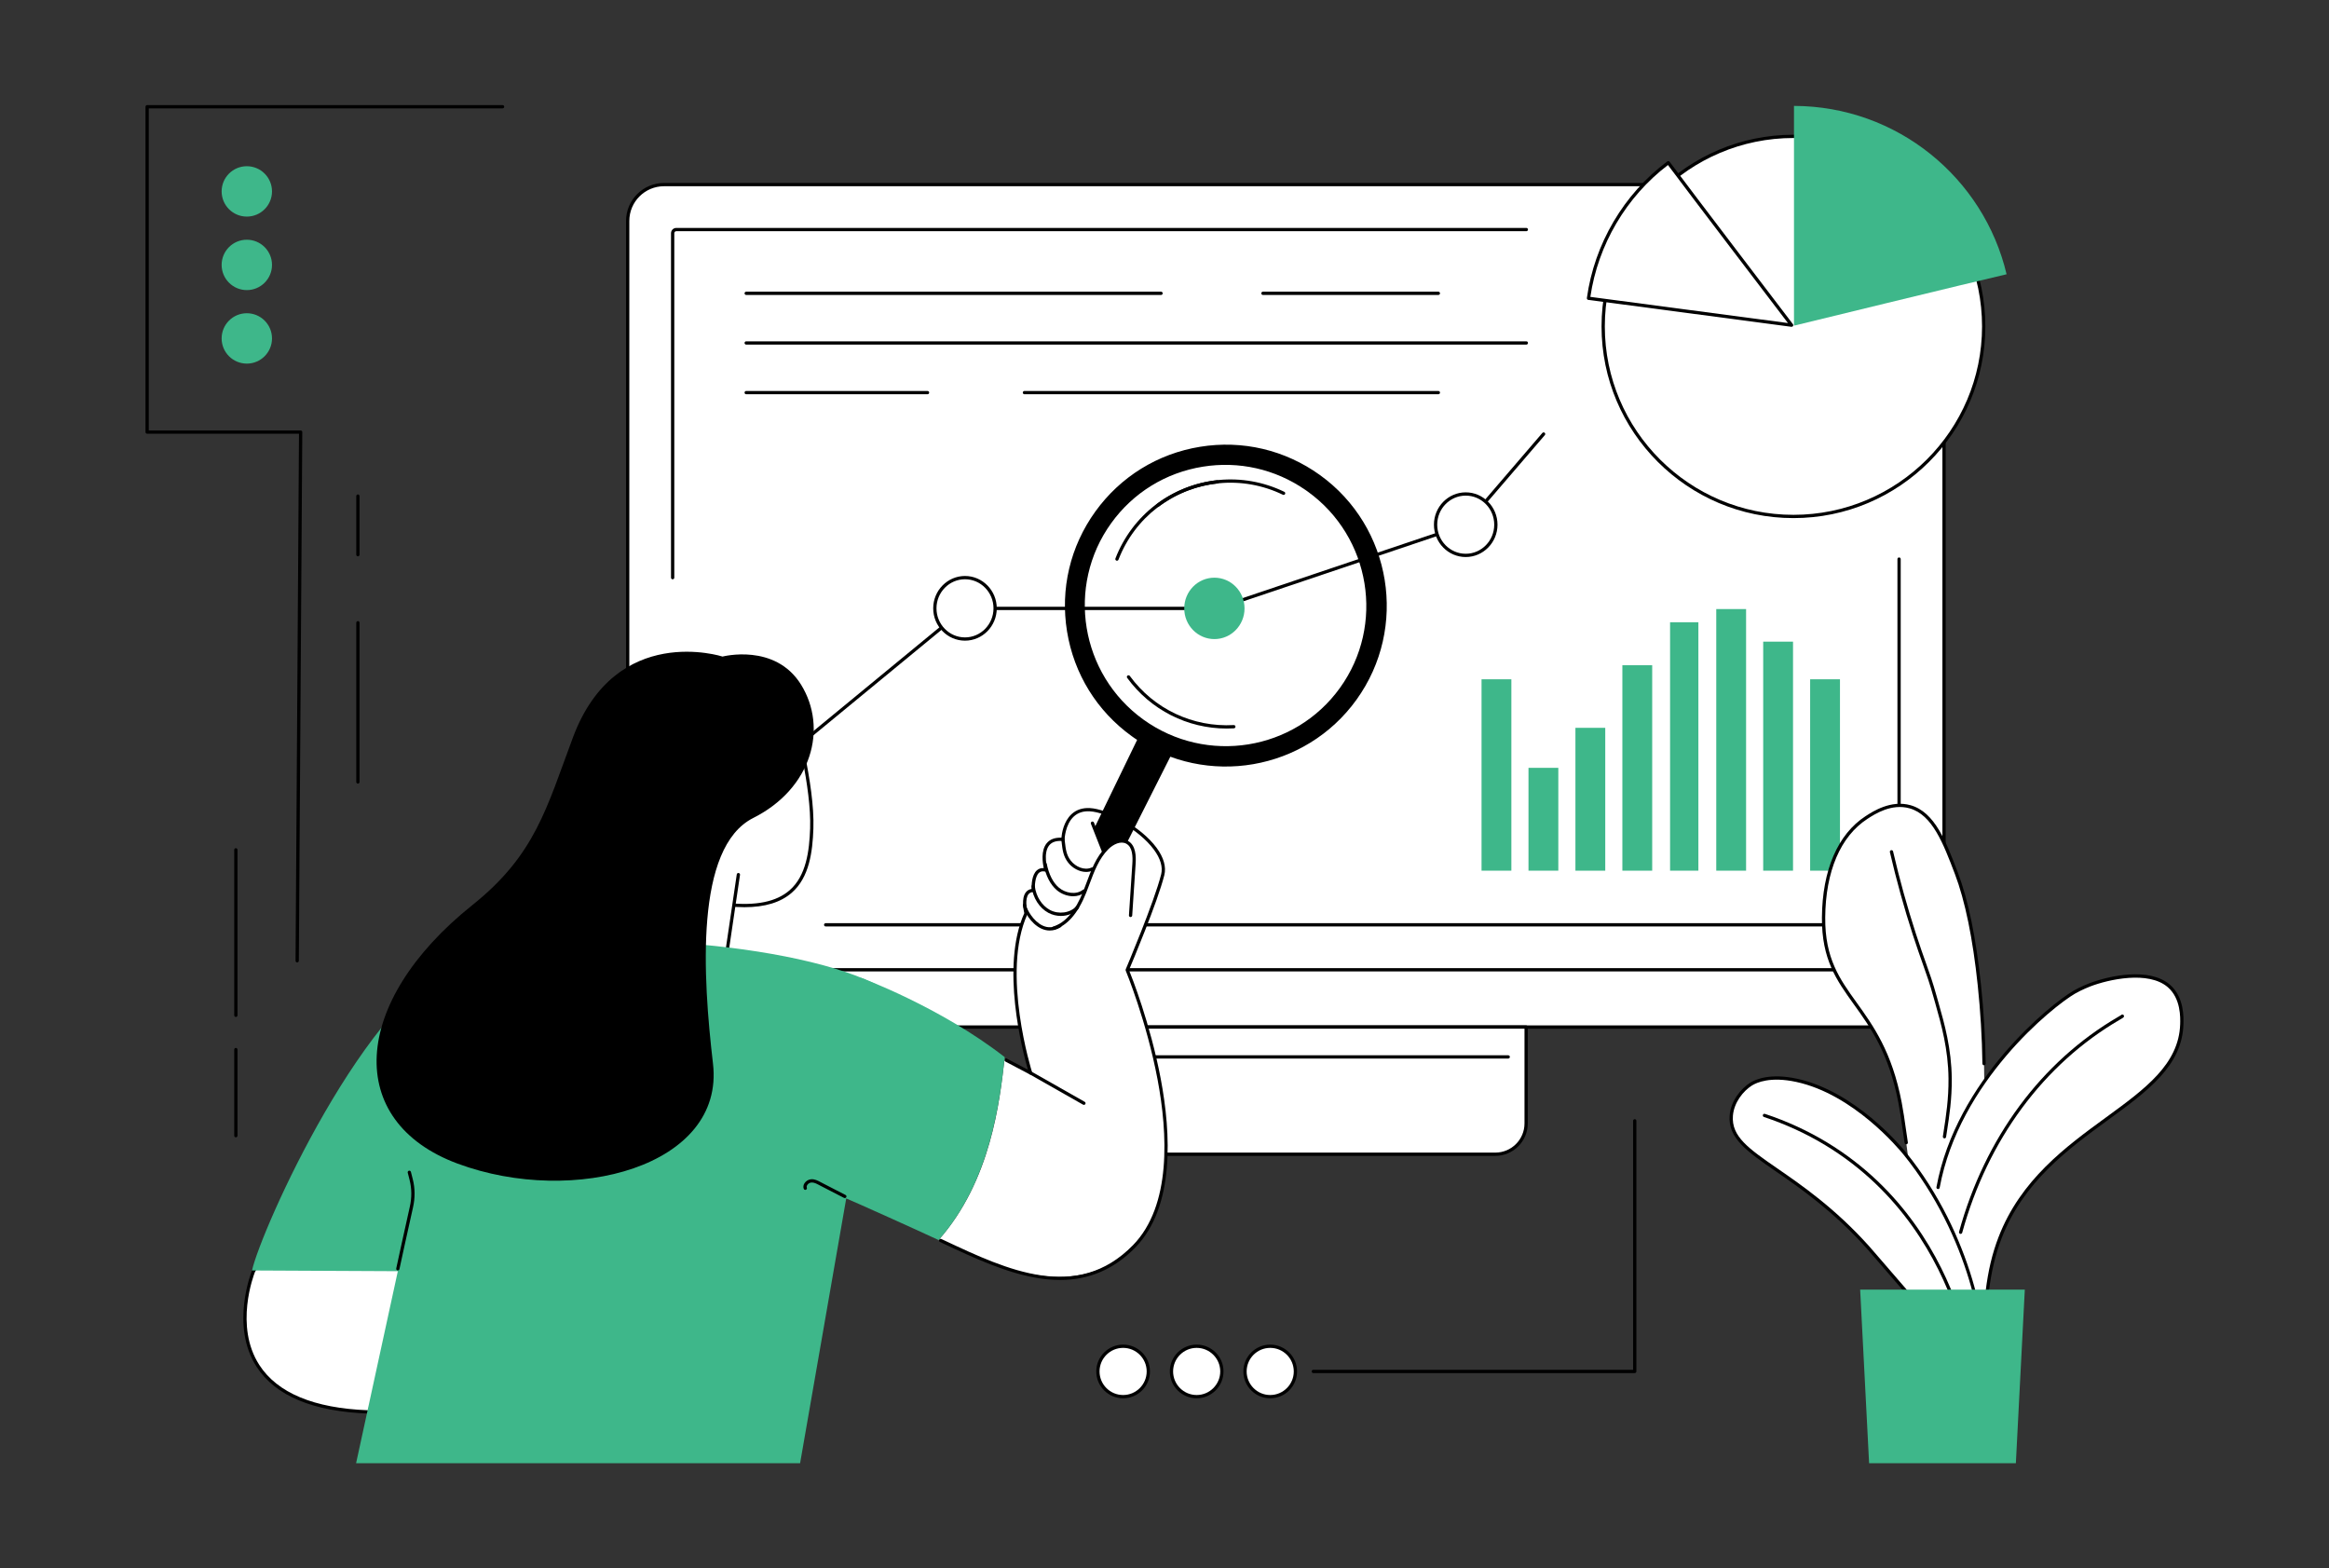 <?xml version="1.0" encoding="UTF-8"?> <svg xmlns="http://www.w3.org/2000/svg" width="2305" height="1552" viewBox="0 0 2305 1552" fill="none"><rect x="0" y="0" width="2305" height="1552" fill="#333333" stroke="none"/><g clip-path="url(#clip0_1052_3575)"><path d="M1906.1 948.5H672.105L621.215 955.903V974.911C621.215 997.811 639.782 1016.38 662.674 1016.38H1882.53C1905.43 1016.38 1923.99 997.811 1923.99 974.911V959.715L1906.09 948.5H1906.1Z" fill="white"></path><path d="M657.181 182.68H1888.03C1907.89 182.68 1924 198.793 1924 218.646V959.711H621.215V218.646C621.215 198.793 637.329 182.68 657.181 182.68Z" fill="white"></path><path d="M1924 961.333H621.215C620.319 961.333 619.6 960.606 619.6 959.717V218.644C619.6 197.918 636.463 181.062 657.181 181.062H1888.04C1908.76 181.062 1925.62 197.925 1925.62 218.644V959.71C1925.62 960.606 1924.89 961.325 1924 961.325V961.333ZM622.839 958.094H1922.39V218.644C1922.39 199.703 1906.98 184.294 1888.04 184.294H657.181C638.24 184.294 622.831 199.703 622.831 218.644V958.094H622.839Z" fill="black"></path><path d="M665.715 573.302C664.819 573.302 664.1 572.574 664.1 571.686V230.777C664.1 227.898 666.435 225.562 669.314 225.562H1510.62C1511.52 225.562 1512.24 226.29 1512.24 227.178C1512.24 228.067 1511.51 228.794 1510.62 228.794H669.314C668.227 228.794 667.339 229.683 667.339 230.77V571.678C667.339 572.575 666.611 573.294 665.723 573.294L665.715 573.302Z" fill="black"></path><path d="M1879.5 916.839H817.159C816.263 916.839 815.543 916.112 815.543 915.223C815.543 914.334 816.27 913.607 817.159 913.607H1877.89V553.28C1877.89 552.384 1878.61 551.664 1879.5 551.664C1880.39 551.664 1881.12 552.391 1881.12 553.28V915.231C1881.12 916.127 1880.39 916.846 1879.5 916.846V916.839Z" fill="black"></path><path d="M1882.53 1018H662.682C638.93 1018 619.6 998.665 619.6 974.913C619.6 974.017 620.327 973.297 621.215 973.297C622.104 973.297 622.831 974.024 622.831 974.913C622.831 996.88 640.708 1014.76 662.675 1014.76H1882.53C1904.5 1014.76 1922.38 996.88 1922.38 974.913C1922.38 974.017 1923.11 973.297 1923.99 973.297C1924.88 973.297 1925.61 974.024 1925.61 974.913C1925.61 998.665 1906.29 1018 1882.53 1018H1882.53Z" fill="black"></path><path d="M1034.8 1016.38H1510.41V1111.77C1510.41 1128.6 1496.75 1142.25 1479.93 1142.25H1065.29C1048.47 1142.25 1034.81 1128.59 1034.81 1111.77V1016.38H1034.8Z" fill="white"></path><path d="M1479.92 1143.87H1065.28C1047.58 1143.87 1033.18 1129.47 1033.18 1111.77V1016.37C1033.18 1015.48 1033.91 1014.76 1034.8 1014.76H1510.4C1511.3 1014.76 1512.02 1015.48 1512.02 1016.37V1111.77C1512.02 1129.47 1497.62 1143.87 1479.92 1143.87H1479.92ZM1036.42 1018V1111.78C1036.42 1127.69 1049.37 1140.64 1065.28 1140.64H1479.92C1495.84 1140.64 1508.79 1127.69 1508.79 1111.78V1018H1036.42Z" fill="black"></path><path d="M1492.69 1047.56H1052.52C1051.62 1047.56 1050.9 1046.83 1050.9 1045.94C1050.9 1045.06 1051.63 1044.33 1052.52 1044.33H1492.69C1493.59 1044.33 1494.31 1045.06 1494.31 1045.94C1494.31 1046.83 1493.58 1047.56 1492.69 1047.56Z" fill="black"></path><path d="M1423.55 291.896H1249.91C1249.01 291.896 1248.29 291.169 1248.29 290.28C1248.29 289.391 1249.02 288.664 1249.91 288.664H1423.55C1424.44 288.664 1425.16 289.391 1425.16 290.28C1425.16 291.169 1424.44 291.896 1423.55 291.896Z" fill="black"></path><path d="M1149.1 291.896H738.499C737.603 291.896 736.883 291.169 736.883 290.28C736.883 289.391 737.61 288.664 738.499 288.664H1149.1C1150 288.664 1150.71 289.391 1150.71 290.28C1150.71 291.169 1149.99 291.896 1149.1 291.896Z" fill="black"></path><path d="M1510.62 341.021H738.499C737.603 341.021 736.883 340.294 736.883 339.405C736.883 338.516 737.61 337.789 738.499 337.789H1510.62C1511.51 337.789 1512.23 338.516 1512.23 339.405C1512.23 340.294 1511.51 341.021 1510.62 341.021Z" fill="black"></path><path d="M1423.55 390.153H1013.87C1012.98 390.153 1012.26 389.426 1012.26 388.538C1012.26 387.649 1012.98 386.922 1013.87 386.922H1423.55C1424.44 386.922 1425.16 387.649 1425.16 388.538C1425.16 389.426 1424.44 390.153 1423.55 390.153Z" fill="black"></path><path d="M917.983 390.153H738.499C737.603 390.153 736.883 389.426 736.883 388.538C736.883 387.649 737.61 386.922 738.499 386.922H917.983C918.879 386.922 919.599 387.649 919.599 388.538C919.599 389.426 918.872 390.153 917.983 390.153Z" fill="black"></path><path d="M1495.79 672.234H1466.28V861.634H1495.79V672.234Z" fill="#3EB78A"></path><path d="M1542.26 759.867H1512.74V861.632H1542.26V759.867Z" fill="#3EB78A"></path><path d="M1588.71 720.273H1559.19V861.64H1588.71V720.273Z" fill="#3EB78A"></path><path d="M1635.17 658.328H1605.65V861.638H1635.17V658.328Z" fill="#3EB78A"></path><path d="M1680.88 615.789H1652.86V861.631H1680.88V615.789Z" fill="#3EB78A"></path><path d="M1728.09 602.742H1698.57V861.635H1728.09V602.742Z" fill="#3EB78A"></path><path d="M1774.55 634.992H1745.03V861.635H1774.55V634.992Z" fill="#3EB78A"></path><path d="M1821.01 672.234H1791.49V861.634H1821.01V672.234Z" fill="#3EB78A"></path><path d="M781.398 746.657C780.928 746.657 780.465 746.458 780.149 746.069C779.584 745.379 779.679 744.358 780.37 743.792L954.015 600.832C954.302 600.597 954.669 600.465 955.044 600.465H1204.36L1449.68 517.854L1526.47 428.457C1527.06 427.774 1528.08 427.701 1528.76 428.281C1529.43 428.861 1529.51 429.882 1528.93 430.565L1451.85 520.3C1451.66 520.52 1451.41 520.689 1451.13 520.777L1205.15 603.608C1204.98 603.667 1204.81 603.696 1204.63 603.696H955.631L782.434 746.29C782.133 746.539 781.765 746.657 781.405 746.657H781.398Z" fill="black"></path><path d="M1201.88 632.456C1218.35 632.456 1231.71 618.852 1231.71 602.072C1231.71 585.291 1218.35 571.688 1201.88 571.688C1185.4 571.688 1172.04 585.291 1172.04 602.072C1172.04 618.852 1185.4 632.456 1201.88 632.456Z" fill="#3EB78A"></path><path d="M1450.61 549.628C1467.09 549.628 1480.45 536.024 1480.45 519.243C1480.45 502.463 1467.09 488.859 1450.61 488.859C1434.14 488.859 1420.78 502.463 1420.78 519.243C1420.78 536.024 1434.14 549.628 1450.61 549.628Z" fill="white"></path><path d="M1450.61 551.249C1433.27 551.249 1419.16 536.89 1419.16 519.242C1419.16 501.593 1433.27 487.234 1450.61 487.234C1467.95 487.234 1482.07 501.593 1482.07 519.242C1482.07 536.89 1467.96 551.249 1450.61 551.249ZM1450.61 490.473C1435.06 490.473 1422.4 503.378 1422.4 519.242C1422.4 535.106 1435.05 548.01 1450.61 548.01C1466.18 548.01 1478.83 535.106 1478.83 519.242C1478.83 503.378 1466.18 490.473 1450.61 490.473Z" fill="black"></path><path d="M955.044 632.393C971.521 632.393 984.877 618.79 984.877 602.009C984.877 585.228 971.521 571.625 955.044 571.625C938.568 571.625 925.211 585.228 925.211 602.009C925.211 618.79 938.568 632.393 955.044 632.393Z" fill="white"></path><path d="M955.043 634.015C937.703 634.015 923.594 619.656 923.594 602.007C923.594 584.358 937.703 570 955.043 570C972.383 570 986.492 584.358 986.492 602.007C986.492 619.656 972.383 634.015 955.043 634.015ZM955.043 573.239C939.487 573.239 926.825 586.143 926.825 602.007C926.825 617.871 939.48 630.776 955.043 630.776C970.606 630.776 983.26 617.871 983.26 602.007C983.26 586.143 970.606 573.239 955.043 573.239Z" fill="black"></path><path d="M1774.96 511.101C1878.95 511.101 1963.25 426.899 1963.25 323.031C1963.25 219.163 1878.95 134.961 1774.96 134.961C1670.97 134.961 1586.67 219.163 1586.67 323.031C1586.67 426.899 1670.97 511.101 1774.96 511.101Z" fill="white"></path><path d="M1774.96 512.722C1670.24 512.722 1585.04 427.629 1585.04 323.029C1585.04 218.429 1670.24 133.336 1774.96 133.336C1879.68 133.336 1964.87 218.429 1964.87 323.029C1964.87 427.629 1879.68 512.722 1774.96 512.722ZM1774.96 136.575C1672.03 136.575 1588.28 220.221 1588.28 323.029C1588.28 425.837 1672.03 509.484 1774.96 509.484C1877.89 509.484 1961.63 425.845 1961.63 323.029C1961.63 220.214 1877.89 136.575 1774.96 136.575Z" fill="black"></path><path d="M1985.91 271.422C1963.37 176.09 1877.77 105.091 1775.5 104.805V322.289C1775.5 322.289 1950.83 279.515 1985.91 271.422Z" fill="#3EB78A"></path><path d="M1651.1 161.039C1607.33 193.803 1579.42 242.57 1572.13 295.179C1621.41 301.767 1773.17 321.81 1773.17 321.81C1773.17 321.81 1671.11 187.993 1651.1 161.039Z" fill="white"></path><path d="M1773.17 323.424C1773.1 323.424 1773.03 323.424 1772.96 323.41C1771.43 323.211 1620.63 303.293 1571.91 296.779C1571.49 296.72 1571.1 296.5 1570.84 296.154C1570.59 295.809 1570.47 295.376 1570.53 294.95C1577.95 241.328 1606.96 192.046 1650.12 159.738C1650.46 159.481 1650.89 159.371 1651.32 159.43C1651.75 159.488 1652.13 159.723 1652.39 160.061C1672.17 186.692 1773.43 319.473 1774.45 320.817C1774.84 321.339 1774.89 322.044 1774.56 322.609C1774.26 323.116 1773.73 323.417 1773.15 323.417L1773.17 323.424ZM1573.96 293.789C1619.71 299.9 1745.8 316.557 1769.52 319.693C1754.34 299.797 1670.78 190.159 1650.77 163.315C1609.44 194.793 1581.54 242.187 1573.96 293.789Z" fill="black"></path><path d="M803.387 819.932C804.937 775.476 785.247 706.401 785.247 706.401L734.614 702.148L646.113 770.863C646.113 770.863 622.309 884.96 719.925 895.22C792.672 902.866 801.919 861.722 803.38 819.932H803.387Z" fill="white"></path><path d="M736.649 897.771C731.361 897.771 725.735 897.455 719.764 896.831C693.346 894.055 673.251 883.471 660.053 865.374C632.915 828.167 644.409 771.108 644.534 770.535C644.615 770.161 644.821 769.823 645.122 769.588L733.623 700.873C733.939 700.623 734.335 700.491 734.754 700.542L785.387 704.795C786.055 704.853 786.621 705.316 786.804 705.962C787.002 706.653 806.546 775.786 805.004 819.993C804.211 842.871 801.038 868.305 783.573 883.486C772.571 893.056 757.125 897.778 736.649 897.778V897.771ZM647.59 771.769C646.473 777.784 637.821 829.416 662.675 863.48C675.315 880.798 694.631 890.933 720.102 893.614C748.253 896.574 768.318 892.454 781.45 881.04C797.975 866.674 800.994 842.056 801.772 819.875C803.19 779.187 786.459 716.854 783.991 707.923L735.114 703.818L647.597 771.769H647.59Z" fill="black"></path><path d="M703.179 950.813C707.263 948.808 718.346 946.252 718.346 946.252L730.773 865.544C730.773 865.544 719.293 809.961 709.569 798.658C699.845 787.354 670.122 789.286 664.768 806.957C659.421 824.628 649.396 823.717 641.155 820.331L595.869 941.919C632.511 941.287 660.927 942.558 703.179 950.813Z" fill="white"></path><path d="M597.837 935.625C597.638 935.625 597.44 935.588 597.242 935.515C596.412 935.185 596.001 934.252 596.331 933.415L640.633 820.728C640.964 819.898 641.904 819.487 642.734 819.817C643.563 820.148 643.975 821.081 643.644 821.918L599.342 934.604C599.093 935.243 598.483 935.632 597.837 935.632V935.625Z" fill="black"></path><path d="M719.931 940.568C719.851 940.568 719.77 940.568 719.696 940.553C718.815 940.421 718.198 939.599 718.33 938.717L729.178 865.309C729.31 864.428 730.126 863.796 731.014 863.943C731.896 864.075 732.513 864.898 732.38 865.779L721.533 939.187C721.415 939.988 720.725 940.568 719.931 940.568Z" fill="black"></path><path d="M250.885 1258C250.885 1258 195.845 1391.53 365.4 1397.3L415.313 1233.69L280.821 1211.48L250.877 1258H250.885Z" fill="white"></path><path d="M365.4 1398.91C365.4 1398.91 365.363 1398.91 365.341 1398.91C310.038 1397.03 272.551 1381.43 253.911 1352.53C227.522 1311.63 249.166 1257.91 249.387 1257.37C249.424 1257.29 249.468 1257.2 249.526 1257.12L279.462 1210.6C279.808 1210.06 280.447 1209.77 281.086 1209.89L415.578 1232.09C416.04 1232.16 416.444 1232.43 416.687 1232.83C416.929 1233.23 416.995 1233.71 416.856 1234.16L366.935 1397.77C366.73 1398.45 366.098 1398.92 365.386 1398.92L365.4 1398.91ZM252.332 1258.73C251.172 1261.67 231.789 1312.29 256.643 1350.8C274.542 1378.52 310.728 1393.6 364.218 1395.63L413.235 1234.98L281.614 1213.26L252.332 1258.74V1258.73Z" fill="black"></path><path d="M1115.6 959.894C1115.6 959.894 1143.74 893.706 1150.77 865.621C1157.79 837.535 1104.3 802.598 1078.53 801.254C1052.75 799.91 1052 830.69 1052 830.69C1025.39 828.289 1035.2 861.038 1035.2 861.038C1020.68 857.307 1022.68 881.147 1022.68 881.147C1009.52 881.404 1015.44 903.849 1015.44 903.849C988.379 962.928 1019.97 1061.84 1019.97 1061.84C1011.01 1057.8 1004.31 1053.13 994.182 1047.98C989.408 1090 980.763 1168.5 928.896 1227.17C990.186 1255.9 1067.08 1290.41 1124.45 1231.27C1196.37 1157.14 1115.6 959.902 1115.6 959.902V959.894Z" fill="white"></path><path d="M1042.45 920.243C1041.76 920.243 1041.12 919.802 1040.91 919.105C1040.64 918.253 1041.12 917.342 1041.97 917.078C1054.42 913.207 1064.26 901.757 1072.06 882.081C1073.15 879.327 1074.19 876.529 1075.24 873.731C1079.99 860.995 1084.9 847.819 1094.66 838.08C1099.98 832.756 1108.85 828.018 1116.31 832.146C1124.19 836.509 1124.42 847.29 1123.91 855.017L1120.54 906.032C1120.48 906.928 1119.7 907.574 1118.82 907.544C1117.92 907.486 1117.25 906.715 1117.31 905.826L1120.68 854.811C1121.14 847.959 1121.02 838.448 1114.75 834.981C1109.23 831.926 1101.84 835.488 1096.95 840.372C1087.69 849.619 1082.9 862.449 1078.28 874.861C1077.22 877.689 1076.17 880.502 1075.08 883.278C1066.89 903.924 1056.38 915.998 1042.94 920.177C1042.78 920.228 1042.62 920.25 1042.47 920.25L1042.45 920.243Z" fill="black"></path><path d="M1038.93 920.871C1036.06 920.871 1033.19 920.203 1030.38 918.866C1020 913.931 1013.04 901.159 1012.37 895.974C1012.26 895.085 1012.88 894.277 1013.76 894.16C1014.68 894.057 1015.46 894.674 1015.58 895.555C1016.19 900.322 1022.8 911.669 1031.76 915.936C1037.24 918.536 1042.74 918.161 1048.14 914.82C1048.9 914.342 1049.91 914.585 1050.37 915.341C1050.84 916.098 1050.6 917.096 1049.85 917.566C1046.31 919.762 1042.62 920.864 1038.93 920.864V920.871Z" fill="black"></path><path d="M1049.94 906.436C1045.73 906.436 1041.44 905.429 1037.57 903.351C1028.7 898.592 1022.33 888.647 1020.92 877.41C1020.81 876.522 1021.43 875.714 1022.32 875.603C1023.23 875.508 1024.02 876.125 1024.13 877.006C1025.41 887.222 1031.15 896.227 1039.1 900.501C1047.71 905.128 1059.15 903.549 1065.13 896.902C1065.73 896.234 1066.75 896.183 1067.41 896.785C1068.08 897.387 1068.13 898.408 1067.53 899.069C1063.2 903.88 1056.66 906.436 1049.93 906.436H1049.94Z" fill="black"></path><path d="M1062.11 886.948C1056.11 886.948 1050.08 884.481 1045.86 880.867C1039.51 875.44 1035.11 866.876 1032.76 855.419C1032.58 854.545 1033.15 853.685 1034.03 853.509C1034.9 853.333 1035.76 853.891 1035.94 854.772C1038.13 865.503 1042.18 873.457 1047.97 878.407C1054.18 883.724 1064.77 885.972 1071.76 880.544C1072.47 879.993 1073.49 880.125 1074.03 880.83C1074.58 881.536 1074.45 882.556 1073.75 883.1C1070.26 885.803 1066.19 886.948 1062.11 886.948Z" fill="black"></path><path d="M1074.95 862.887C1068.05 862.887 1061.22 858.854 1057.26 853.809C1052.3 847.493 1051.57 841.11 1050.72 833.722C1050.61 832.796 1050.51 831.856 1050.39 830.894C1050.28 830.005 1050.91 829.198 1051.8 829.087C1052.7 828.955 1053.5 829.609 1053.61 830.497C1053.72 831.474 1053.83 832.422 1053.94 833.354C1054.77 840.545 1055.42 846.222 1059.81 851.811C1064.35 857.584 1073.15 861.873 1080.52 858.443C1081.33 858.061 1082.29 858.421 1082.68 859.229C1083.06 860.037 1082.7 860.999 1081.89 861.381C1079.64 862.424 1077.29 862.887 1074.96 862.887H1074.95Z" fill="black"></path><path d="M1091.97 843.679C1091.33 843.679 1090.72 843.29 1090.47 842.651L1079.68 815.22C1079.35 814.39 1079.76 813.45 1080.59 813.119C1081.42 812.796 1082.36 813.2 1082.69 814.03L1093.48 841.461C1093.81 842.291 1093.4 843.231 1092.57 843.562C1092.38 843.635 1092.17 843.672 1091.97 843.672V843.679Z" fill="black"></path><path d="M1048.92 1266.67C1042.8 1266.67 1036.49 1266.2 1029.97 1265.26C997.437 1260.59 963.836 1244.82 934.193 1230.91L930.22 1229.04C929.412 1228.66 929.059 1227.7 929.441 1226.89C929.816 1226.08 930.778 1225.73 931.593 1226.11L935.567 1227.98C996.577 1256.61 1065.73 1289.07 1121.3 1232.25C1159.6 1193.09 1155.67 1121.42 1145.62 1068.2C1134.68 1010.26 1114.32 961.012 1114.11 960.527C1113.94 960.123 1113.94 959.675 1114.11 959.271C1114.39 958.61 1142.28 892.885 1149.2 865.24C1150.99 858.042 1148.51 849.596 1142.02 840.812C1127.02 820.534 1095.53 803.767 1078.44 802.878C1072.06 802.548 1066.78 804.281 1062.72 808.034C1054.1 816.01 1053.62 830.589 1053.62 830.736C1053.61 831.184 1053.42 831.602 1053.08 831.903C1052.74 832.205 1052.29 832.359 1051.86 832.307C1045.68 831.749 1041.17 833.167 1038.43 836.508C1032.01 844.352 1036.71 860.422 1036.76 860.584C1036.93 861.142 1036.78 861.751 1036.38 862.17C1035.97 862.589 1035.37 862.758 1034.81 862.618C1032.14 861.928 1030.05 862.258 1028.43 863.624C1024.16 867.23 1024 877.402 1024.3 881.023C1024.34 881.471 1024.19 881.912 1023.89 882.242C1023.59 882.573 1023.17 882.764 1022.72 882.779C1020.53 882.823 1018.92 883.572 1017.79 885.07C1014.37 889.594 1016.07 899.869 1017.01 903.446C1017.11 903.806 1017.08 904.195 1016.91 904.533C990.423 962.371 1021.2 1060.37 1021.51 1061.35C1021.71 1061.98 1021.51 1062.67 1021.01 1063.09C1020.51 1063.51 1019.8 1063.59 1019.22 1063.28L1011.46 1059.18C1006.32 1056.46 1002.06 1054.21 994.969 1050.51C994.176 1050.1 993.867 1049.12 994.278 1048.33C994.69 1047.54 995.667 1047.22 996.46 1047.64C1003.55 1051.33 1007.82 1053.6 1012.97 1056.32L1017.32 1058.62C1011.96 1040.03 990.085 956.209 1013.73 903.71C1013.08 900.941 1010.66 889.139 1015.2 883.131C1016.63 881.236 1018.57 880.091 1020.98 879.701C1020.87 875.735 1021.11 865.578 1026.33 861.171C1028.18 859.607 1030.42 858.902 1033.02 859.078C1031.86 853.878 1030.01 841.723 1035.91 834.496C1039.1 830.589 1043.98 828.753 1050.49 829.01C1050.87 824.669 1052.62 813.006 1060.5 805.706C1065.23 801.328 1071.35 799.316 1078.6 799.683C1096.4 800.616 1129.11 817.956 1144.61 838.925C1151.7 848.509 1154.37 857.895 1152.32 866.063C1145.71 892.495 1120.23 953.131 1117.34 959.947C1119.77 965.903 1138.44 1012.89 1148.77 1067.58C1158.97 1121.58 1162.89 1194.38 1123.6 1234.55C1102.53 1256.1 1077.95 1266.71 1048.91 1266.71L1048.92 1266.67Z" fill="black"></path><path d="M1072.75 1093.43C1072.48 1093.43 1072.21 1093.36 1071.95 1093.22L1019.17 1063.23C1018.39 1062.79 1018.12 1061.8 1018.56 1061.03C1019 1060.25 1019.98 1059.98 1020.76 1060.42L1073.55 1090.4C1074.33 1090.84 1074.6 1091.83 1074.16 1092.61C1073.86 1093.13 1073.31 1093.42 1072.75 1093.42L1072.75 1093.43Z" fill="black"></path><path d="M1115.53 833.553C1105.97 830.689 1102.12 832.202 1091.66 841.904L1082.66 820.362L1131.46 719.758L1165.29 734.954L1115.54 833.561L1115.53 833.553Z" fill="black"></path><path d="M1122.98 730.594C1122.04 729.94 1121.1 729.286 1120.16 728.603C1085.64 703.735 1062.87 666.917 1056.05 624.921C1049.22 582.926 1059.15 540.79 1084.02 506.264C1108.89 471.745 1145.71 448.97 1187.7 442.147C1229.7 435.324 1271.83 445.253 1306.36 470.122C1377.62 521.46 1393.83 621.198 1342.5 692.461C1291.85 762.785 1194.03 779.501 1122.98 730.586V730.594ZM1291.73 484.686C1261.97 464.202 1226.11 456.094 1190.38 461.845C1153.65 467.757 1121.46 487.609 1099.74 517.751C1054.92 579.966 1069.23 667.159 1131.64 712.115C1194.06 757.056 1281.3 743.028 1326.12 680.805C1370.95 618.59 1356.64 531.397 1294.23 486.441C1293.4 485.846 1292.56 485.259 1291.73 484.678V484.686Z" fill="black"></path><path d="M1214.17 720.981C1175.2 720.981 1138.74 702.575 1115.57 670.847C1115.04 670.127 1115.2 669.114 1115.92 668.585C1116.65 668.056 1117.65 668.218 1118.18 668.938C1142.09 701.679 1180.54 719.82 1221.03 717.551C1221.92 717.492 1222.69 718.182 1222.74 719.071C1222.79 719.967 1222.1 720.731 1221.22 720.775C1218.86 720.907 1216.51 720.973 1214.17 720.973L1214.17 720.981Z" fill="black"></path><path d="M1145.66 501.817C1145.17 501.817 1144.68 501.59 1144.36 501.171C1143.83 500.458 1143.97 499.445 1144.69 498.909C1181.41 471.433 1229.85 466.755 1271.09 486.71C1271.9 487.099 1272.23 488.068 1271.84 488.869C1271.45 489.669 1270.49 490.015 1269.68 489.618C1229.54 470.192 1182.38 474.745 1146.63 501.494C1146.34 501.714 1146 501.817 1145.66 501.817Z" fill="black"></path><path d="M1105.44 554.896C1105.25 554.896 1105.05 554.859 1104.86 554.786C1104.02 554.463 1103.61 553.523 1103.93 552.693C1120.46 509.911 1159.02 480.232 1204.56 475.245C1205.45 475.142 1206.25 475.789 1206.35 476.677C1206.44 477.566 1205.81 478.367 1204.92 478.462C1160.59 483.317 1123.04 512.21 1106.95 553.86C1106.7 554.499 1106.09 554.896 1105.44 554.896Z" fill="black"></path><path d="M352.43 1448.01L791.85 1448.04L837.562 1185.68C837.562 1185.68 953.715 1015.95 864.619 973.009C775.523 930.066 554.263 915.921 458.579 949.287C362.896 982.653 258.2 1217.49 249.416 1257.29L393.735 1258L352.43 1448.01Z" fill="#3EB78A"></path><path d="M393.741 1257.22C393.631 1257.22 393.513 1257.21 393.396 1257.18C392.522 1256.99 391.964 1256.13 392.155 1255.26C392.235 1254.88 400.542 1216.49 405.58 1194.24C407.629 1185.22 407.556 1176.29 405.367 1167.7L403.539 1160.53C403.318 1159.66 403.84 1158.78 404.706 1158.56C405.566 1158.33 406.454 1158.86 406.675 1159.73L408.503 1166.9C410.824 1175.99 410.898 1185.43 408.738 1194.95C403.7 1217.18 395.401 1255.55 395.32 1255.94C395.159 1256.7 394.483 1257.22 393.741 1257.22Z" fill="black"></path><path d="M851.5 967.406C865.242 1103.99 832.992 1184.04 832.992 1184.04C846.682 1189.74 910.278 1218.45 928.896 1227.17C980.763 1168.5 989.613 1088.2 994.387 1046.18C930.05 996.094 851.5 967.414 851.5 967.414V967.406Z" fill="#3EB78A"></path><path d="M836.121 1185.66C835.872 1185.66 835.622 1185.6 835.38 1185.48L812.186 1173.54C811.723 1173.3 811.253 1173.06 810.783 1172.81C808.117 1171.38 805.612 1170.04 802.983 1170.25C801.419 1170.37 799.788 1171.35 798.922 1172.71C798.518 1173.33 798.121 1174.3 798.503 1175.34C798.811 1176.18 798.378 1177.11 797.541 1177.42C796.704 1177.74 795.771 1177.3 795.462 1176.46C794.801 1174.67 795.066 1172.71 796.197 1170.96C797.607 1168.76 800.17 1167.22 802.733 1167.01C806.288 1166.74 809.351 1168.37 812.311 1169.94C812.766 1170.19 813.214 1170.43 813.669 1170.66L836.863 1182.6C837.656 1183.01 837.972 1183.99 837.561 1184.78C837.274 1185.34 836.709 1185.65 836.121 1185.65V1185.66Z" fill="black"></path><path d="M715.092 649.748C715.092 649.748 609.699 615.626 567.057 729.73C540.808 799.979 529.74 845.934 467.554 895.634C346.649 992.251 340.81 1110.08 453.041 1151.6C568.283 1194.23 717.509 1154.19 705.64 1052.63C695.585 966.611 687.418 838.692 745.513 809.461C803.608 780.23 819.472 720.527 792.767 677.496C767.106 636.146 715.092 649.748 715.092 649.748Z" fill="black"></path><path d="M1886.58 1130.79C1884.52 1117.52 1883.02 1104.53 1880.51 1091.37C1861.09 989.674 1804.21 988.33 1804.78 908.025C1804.87 895.701 1805.28 836.277 1847.24 809.044C1854 804.659 1871.47 793.04 1890.41 798.416C1913.19 804.879 1923.85 831.767 1936.18 864.142C1940.32 875.012 1951.82 907.034 1958.95 974.875C1962.33 1006.98 1963.33 1033.81 1963.6 1052.59L1963.83 1070.46C1963.83 1070.46 1916.67 1141.48 1918.67 1190.59C1901.37 1163.4 1888.54 1145.85 1888.54 1145.85L1886.57 1130.81L1886.58 1130.79Z" fill="white"></path><path d="M1886.58 1132.41C1885.79 1132.41 1885.1 1131.83 1884.98 1131.03C1884.27 1126.47 1883.63 1121.95 1882.99 1117.44C1881.79 1109 1880.56 1100.28 1878.91 1091.67C1869.47 1042.22 1851.08 1016.64 1834.86 994.052C1817.69 970.153 1802.86 949.522 1803.15 908.011C1803.49 861.183 1818.83 825.555 1846.35 807.686L1846.68 807.48C1853.46 803.073 1871.48 791.366 1890.86 796.86C1914.88 803.676 1925.96 832.767 1937.69 863.562C1947.94 890.48 1955.64 927.878 1960.57 974.699C1963.29 1000.56 1964.86 1026.76 1965.23 1052.56C1965.24 1053.45 1964.52 1054.19 1963.63 1054.2H1963.61C1962.73 1054.2 1962 1053.49 1961.99 1052.61C1961.63 1026.9 1960.06 1000.8 1957.35 975.037C1952.45 928.488 1944.82 891.369 1934.67 864.708C1923.24 834.691 1912.44 806.342 1889.98 799.967C1872.04 794.877 1855.51 805.607 1848.46 810.19L1848.13 810.403C1821.55 827.663 1806.73 862.336 1806.41 908.041C1806.12 948.494 1820.66 968.736 1837.5 992.172C1853.93 1015.02 1872.53 1040.92 1882.11 1091.07C1883.77 1099.75 1885.01 1108.52 1886.21 1116.99C1886.85 1121.49 1887.49 1126 1888.2 1130.55C1888.34 1131.43 1887.73 1132.26 1886.85 1132.4C1886.76 1132.41 1886.68 1132.42 1886.6 1132.42L1886.58 1132.41Z" fill="black"></path><path d="M1924.45 1126.55C1924.37 1126.55 1924.29 1126.55 1924.21 1126.53C1923.32 1126.4 1922.71 1125.57 1922.85 1124.69L1923.59 1119.86C1926.05 1103.98 1928.58 1087.55 1928.42 1067.47C1928.19 1038.26 1921.19 1013.61 1915.58 993.795C1914.89 991.401 1914.24 989.08 1913.61 986.84C1909.84 973.23 1906.79 964.645 1902.92 953.782C1900.19 946.107 1897.1 937.411 1893.11 925.131C1884.47 898.537 1876.84 871.003 1870.42 843.284C1870.22 842.41 1870.76 841.544 1871.63 841.346C1872.51 841.147 1873.37 841.691 1873.57 842.557C1879.97 870.18 1887.58 897.626 1896.19 924.133C1900.16 936.368 1903.24 945.042 1905.97 952.703C1909.85 963.631 1912.92 972.261 1916.73 985.98C1917.35 988.213 1918.01 990.527 1918.68 992.921C1924.35 1012.92 1931.41 1037.8 1931.65 1067.45C1931.81 1087.8 1929.26 1104.35 1926.78 1120.36L1926.03 1125.18C1925.91 1125.98 1925.23 1126.55 1924.43 1126.55H1924.45Z" fill="black"></path><path d="M1966.77 1278.1C1968.71 1262.28 1972.12 1243.91 1979.47 1224.83C2022.74 1112.52 2156.87 1094.78 2159.31 1013.56C2159.52 1006.4 2159.83 987.256 2146.54 975.769C2127.26 959.104 2088.83 966.75 2067.98 974.77C2067.98 974.77 2059.68 977.965 2052.75 981.99C2027.42 996.73 1936.99 1072.11 1918.08 1175.11L1915.88 1186.51C1915.88 1186.51 1948.14 1246.6 1955.75 1286.61C1956.3 1289 1959.18 1289.9 1959.18 1289.9H1966.03L1966.76 1278.1H1966.77Z" fill="white"></path><path d="M1966.77 1279.72C1966.7 1279.72 1966.64 1279.72 1966.57 1279.7C1965.68 1279.59 1965.05 1278.78 1965.16 1277.89C1967.67 1257.43 1971.73 1240.38 1977.95 1224.24C1999.86 1167.4 2044.68 1134.7 2084.24 1105.85C2123.02 1077.57 2156.5 1053.14 2157.7 1013.49C2157.89 1007.24 2158.45 988.184 2145.48 976.969C2126.3 960.385 2086.78 969.25 2068.56 976.256C2068.48 976.286 2060.29 979.451 2053.57 983.366C2031.66 996.108 1938.96 1070.35 1919.68 1175.39C1919.52 1176.27 1918.69 1176.86 1917.8 1176.69C1916.91 1176.53 1916.33 1175.68 1916.5 1174.81C1936 1068.56 2029.77 993.472 2051.94 980.575C2058.9 976.528 2067.06 973.37 2067.4 973.238C2087.64 965.452 2127.3 956.97 2147.6 974.523C2161.74 986.744 2161.13 1006.96 2160.93 1013.6C2159.69 1054.83 2125.61 1079.69 2086.15 1108.47C2046.96 1137.06 2002.54 1169.45 1980.98 1225.4C1974.85 1241.29 1970.85 1258.09 1968.38 1278.29C1968.27 1279.11 1967.58 1279.71 1966.78 1279.71L1966.77 1279.72Z" fill="black"></path><path d="M1940.42 1221.09C1940.28 1221.09 1940.14 1221.07 1939.99 1221.03C1939.13 1220.8 1938.62 1219.9 1938.86 1219.04C1964.43 1126.15 2020.3 1050.64 2096.17 1006.41C2097.57 1005.6 2098.9 1004.82 2099.28 1004.54C2099.76 1003.98 2100.58 1003.82 2101.26 1004.17C2102.05 1004.59 2102.35 1005.57 2101.93 1006.36C2101.59 1007 2101.08 1007.29 2097.81 1009.2C2022.67 1053 1967.34 1127.82 1941.99 1219.89C1941.79 1220.61 1941.13 1221.08 1940.43 1221.08L1940.42 1221.09Z" fill="black"></path><path d="M1733.12 1072.8C1736.1 1070.92 1749.67 1062.98 1777.98 1069.07C1835.61 1081.48 1880.87 1136.27 1885.24 1141.66C1958.54 1232.32 1971.76 1348.83 1956.68 1354.03C1953.25 1355.21 1940.47 1340.55 1915.06 1311.18C1852.47 1238.84 1853.33 1239.54 1848.72 1234.4C1775.98 1153.28 1710.18 1144.03 1713.44 1103.99C1714.54 1090.57 1723.79 1078.65 1733.12 1072.8Z" fill="white"></path><path d="M1956.33 1355.71C1951.67 1355.71 1942.09 1344.9 1913.84 1312.24C1877.55 1270.3 1862.68 1253 1855.52 1244.7C1850.37 1238.71 1849.44 1237.63 1847.52 1235.49C1814.12 1198.23 1781.53 1175.74 1757.73 1159.32C1728.99 1139.48 1710.01 1126.38 1711.83 1103.86C1712.99 1089.58 1722.93 1077.28 1732.26 1071.42C1737.19 1068.33 1751.58 1061.73 1778.32 1067.5C1836.03 1079.91 1881.51 1134.47 1886.5 1140.65C1952.44 1222.21 1969.48 1323.38 1962.24 1348.6C1961.13 1352.45 1959.44 1354.8 1957.21 1355.56C1956.93 1355.66 1956.64 1355.7 1956.33 1355.7V1355.71ZM1733.98 1074.17C1725.33 1079.6 1716.13 1090.97 1715.06 1104.13C1713.38 1124.78 1730.76 1136.78 1759.57 1156.66C1783.5 1173.18 1816.27 1195.8 1849.93 1233.34C1851.88 1235.51 1852.8 1236.59 1857.97 1242.6C1865.12 1250.91 1880 1268.2 1916.29 1310.14C1936.77 1333.81 1952.94 1352.5 1956.26 1352.5C1957.29 1352.12 1958.35 1350.42 1959.13 1347.72C1966.23 1322.98 1949.23 1223.39 1883.99 1142.7C1879.07 1136.61 1834.27 1082.86 1777.65 1070.68C1752.06 1065.17 1738.59 1071.29 1733.99 1074.19L1733.98 1074.17Z" fill="black"></path><path d="M1936.61 1297.06C1935.94 1297.06 1935.32 1296.64 1935.08 1295.98C1917.84 1246.86 1881.53 1178.76 1806.48 1133.3C1787.67 1121.9 1767.23 1112.51 1745.76 1105.39C1744.91 1105.11 1744.45 1104.19 1744.73 1103.34C1745.01 1102.49 1745.93 1102.04 1746.77 1102.32C1768.48 1109.52 1789.13 1119.01 1808.16 1130.53C1884.03 1176.48 1920.71 1245.28 1938.13 1294.91C1938.43 1295.76 1937.99 1296.68 1937.14 1296.97C1936.96 1297.04 1936.78 1297.06 1936.61 1297.06L1936.61 1297.06Z" fill="black"></path><path d="M1995.09 1448.04H1849.84L1840.99 1276.25H2003.94L1995.09 1448.04Z" fill="#3EB78A"></path><path d="M294.129 952.427H294.114C293.218 952.427 292.498 951.693 292.505 950.797L295.913 429.236H145.616C144.72 429.236 144 428.509 144 427.62V105.616C144 104.727 144.727 104 145.616 104H497.394C498.29 104 499.01 104.727 499.01 105.616C499.01 106.504 498.283 107.232 497.394 107.232H147.239V425.997H297.551C297.984 425.997 298.396 426.166 298.697 426.474C299.005 426.783 299.174 427.194 299.167 427.627L295.752 950.819C295.752 951.707 295.025 952.427 294.136 952.427H294.129Z" fill="black"></path><path d="M244.275 214.347C258.042 214.347 269.202 203.186 269.202 189.419C269.202 175.652 258.042 164.492 244.275 164.492C230.508 164.492 219.348 175.652 219.348 189.419C219.348 203.186 230.508 214.347 244.275 214.347Z" fill="#3EB78A"></path><path d="M244.275 287.089C258.042 287.089 269.202 275.928 269.202 262.162C269.202 248.395 258.042 237.234 244.275 237.234C230.508 237.234 219.348 248.395 219.348 262.162C219.348 275.928 230.508 287.089 244.275 287.089Z" fill="#3EB78A"></path><path d="M244.275 359.839C258.042 359.839 269.202 348.678 269.202 334.912C269.202 321.145 258.042 309.984 244.275 309.984C230.508 309.984 219.348 321.145 219.348 334.912C219.348 348.678 230.508 359.839 244.275 359.839Z" fill="#3EB78A"></path><path d="M233.426 1006.4C232.53 1006.4 231.811 1005.67 231.811 1004.78V840.983C231.811 840.087 232.538 839.367 233.426 839.367C234.315 839.367 235.042 840.094 235.042 840.983V1004.78C235.042 1005.68 234.315 1006.4 233.426 1006.4Z" fill="black"></path><path d="M233.426 1125.51C232.53 1125.51 231.811 1124.78 231.811 1123.89V1038.65C231.811 1037.76 232.538 1037.04 233.426 1037.04C234.315 1037.04 235.042 1037.77 235.042 1038.65V1123.89C235.042 1124.79 234.315 1125.51 233.426 1125.51Z" fill="black"></path><path d="M354.213 550.551C353.317 550.551 352.598 549.824 352.598 548.935V490.936C352.598 490.04 353.325 489.32 354.213 489.32C355.102 489.32 355.829 490.047 355.829 490.936V548.935C355.829 549.831 355.102 550.551 354.213 550.551Z" fill="black"></path><path d="M354.213 775.471C353.317 775.471 352.598 774.744 352.598 773.856V616.28C352.598 615.384 353.325 614.664 354.213 614.664C355.102 614.664 355.829 615.391 355.829 616.28V773.856C355.829 774.752 355.102 775.471 354.213 775.471Z" fill="black"></path><path d="M1118.85 1380.97C1132.03 1376.98 1139.48 1363.06 1135.49 1349.87C1131.5 1336.69 1117.57 1329.24 1104.39 1333.23C1091.21 1337.22 1083.76 1351.15 1087.75 1364.33C1091.74 1377.52 1105.67 1384.97 1118.85 1380.97Z" fill="white"></path><path d="M1111.54 1383.77C1096.9 1383.77 1084.98 1371.86 1084.98 1357.21C1084.98 1342.55 1096.9 1330.65 1111.54 1330.65C1126.18 1330.65 1138.11 1342.56 1138.11 1357.21C1138.11 1371.85 1126.19 1383.77 1111.54 1383.77ZM1111.54 1333.89C1098.68 1333.89 1088.21 1344.35 1088.21 1357.21C1088.21 1370.07 1098.68 1380.54 1111.54 1380.54C1124.4 1380.54 1134.87 1370.07 1134.87 1357.21C1134.87 1344.35 1124.4 1333.89 1111.54 1333.89Z" fill="black"></path><path d="M1205.56 1370.39C1212.8 1358.67 1209.17 1343.3 1197.45 1336.06C1185.74 1328.81 1170.37 1332.44 1163.12 1344.16C1155.88 1355.88 1159.51 1371.25 1171.23 1378.49C1182.94 1385.73 1198.31 1382.1 1205.56 1370.39Z" fill="white"></path><path d="M1184.33 1383.77C1169.69 1383.77 1157.77 1371.86 1157.77 1357.21C1157.77 1342.55 1169.69 1330.65 1184.33 1330.65C1198.98 1330.65 1210.9 1342.56 1210.9 1357.21C1210.9 1371.85 1198.98 1383.77 1184.33 1383.77ZM1184.33 1333.89C1171.47 1333.89 1161.01 1344.35 1161.01 1357.21C1161.01 1370.07 1171.47 1380.54 1184.33 1380.54C1197.19 1380.54 1207.66 1370.07 1207.66 1357.21C1207.66 1344.35 1197.19 1333.89 1184.33 1333.89Z" fill="black"></path><path d="M1264.43 1380.96C1277.62 1376.96 1285.07 1363.04 1281.07 1349.86C1277.08 1336.67 1263.16 1329.22 1249.97 1333.22C1236.79 1337.21 1229.34 1351.13 1233.33 1364.32C1237.32 1377.5 1251.25 1384.95 1264.43 1380.96Z" fill="white"></path><path d="M1257.12 1383.77C1242.48 1383.77 1230.56 1371.86 1230.56 1357.21C1230.56 1342.55 1242.48 1330.65 1257.12 1330.65C1271.77 1330.65 1283.69 1342.56 1283.69 1357.21C1283.69 1371.85 1271.77 1383.77 1257.12 1383.77ZM1257.12 1333.89C1244.26 1333.89 1233.8 1344.35 1233.8 1357.21C1233.8 1370.07 1244.26 1380.54 1257.12 1380.54C1269.98 1380.54 1280.45 1370.07 1280.45 1357.21C1280.45 1344.35 1269.98 1333.89 1257.12 1333.89Z" fill="black"></path><path d="M1617.9 1358.82H1299.76C1298.87 1358.82 1298.15 1358.1 1298.15 1357.21C1298.15 1356.32 1298.88 1355.59 1299.76 1355.59H1616.28V1109.16C1616.28 1108.27 1617.01 1107.55 1617.9 1107.55C1618.79 1107.55 1619.51 1108.27 1619.51 1109.16V1357.21C1619.51 1358.1 1618.79 1358.82 1617.9 1358.82Z" fill="black"></path></g><defs><clipPath id="clip0_1052_3575"><rect width="2017" height="1344.04" fill="white" transform="translate(144 104)"></rect></clipPath></defs></svg> 